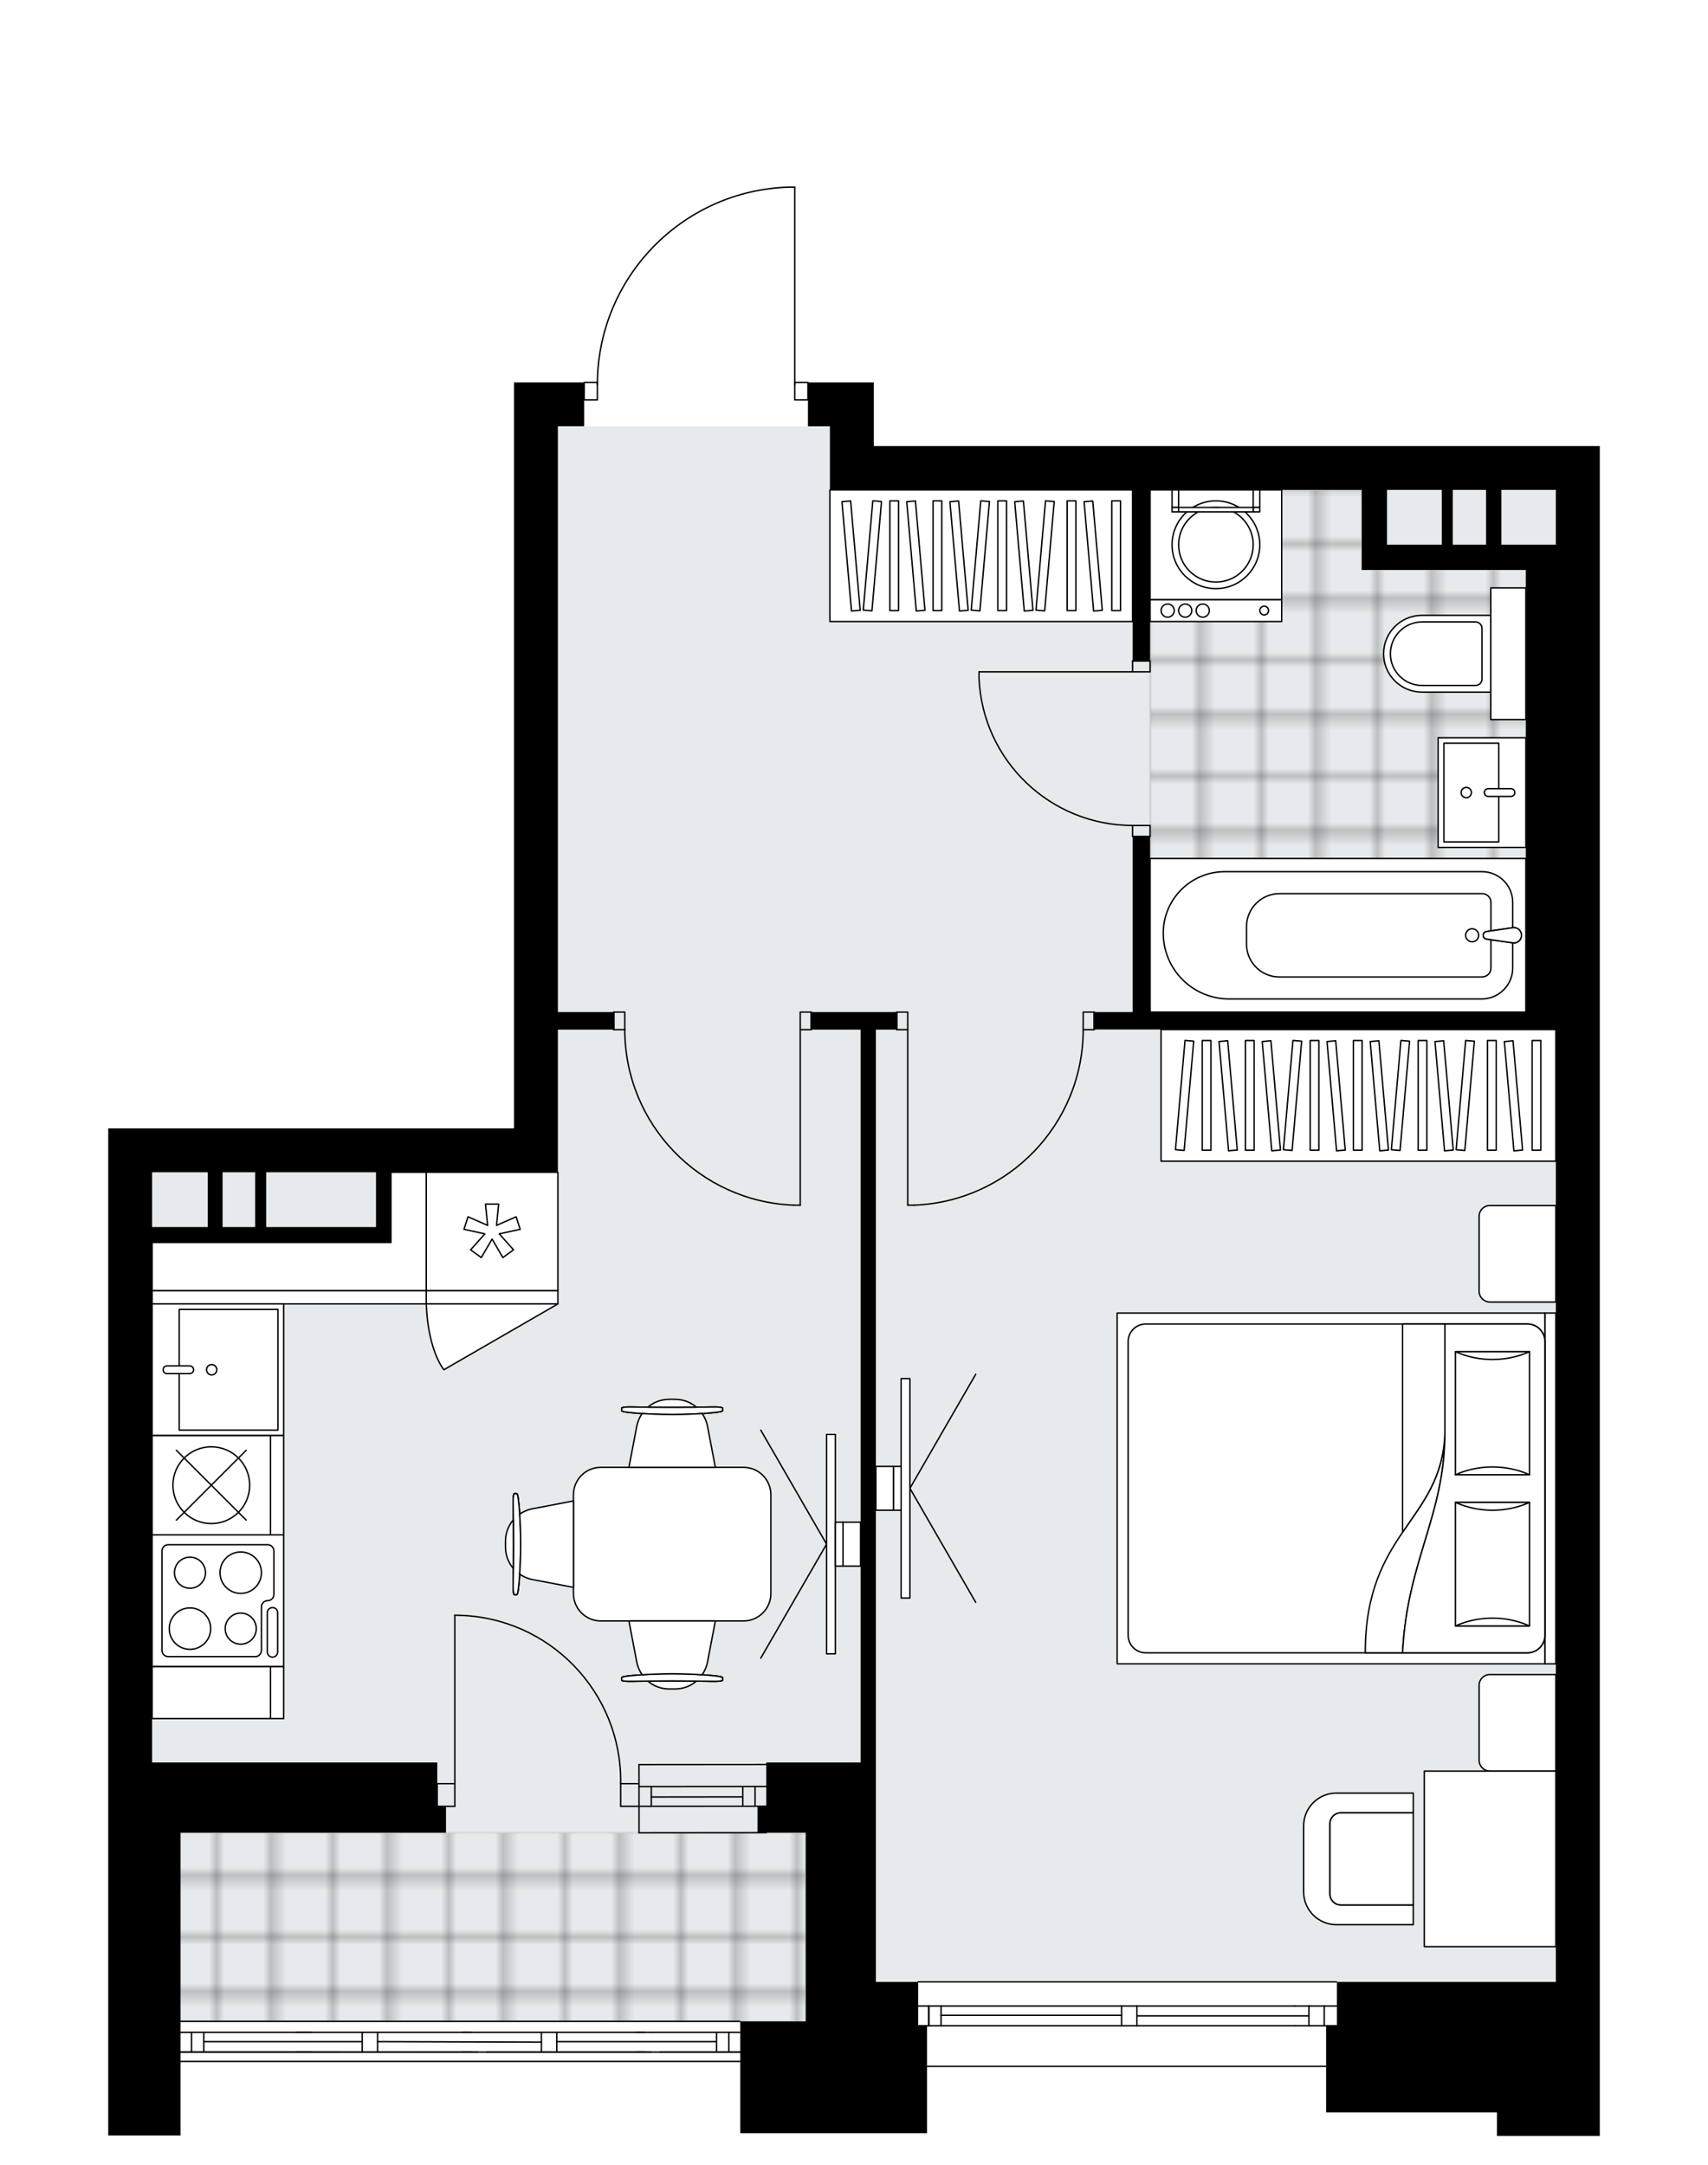 <svg xmlns="http://www.w3.org/2000/svg" xmlns:xlink="http://www.w3.org/1999/xlink" height="2000px" id="Layer_1" style="enable-background:new 0 0 1578.06 2000;" version="1.1" viewBox="0 0 1578.06 2000" width="1578.06px" x="0px" y="0px" xml:space="preserve">
<style type="text/css">
	.st0{fill:none;}
	.st1{opacity:0.5;fill:none;stroke:#121617;stroke-width:0.4;stroke-miterlimit:10;}
	.st2{fill:#FFFFFF;}
	.st3{fill:#E7EAEC;}
	
		.st4{fill:url(#SVGID_1_);stroke:#C8C8C8;stroke-width:2;stroke-linecap:round;stroke-linejoin:round;stroke-miterlimit:10;stroke-opacity:0.5;}
	
		.st5{fill:url(#SVGID_00000054951011694965155570000008876091078726662048_);stroke:#C8C8C8;stroke-width:2;stroke-linecap:round;stroke-linejoin:round;stroke-miterlimit:10;stroke-opacity:0.5;}
	.st6{fill:none;stroke:#000000;stroke-width:1.3;stroke-linecap:round;stroke-linejoin:round;stroke-miterlimit:10;}
	.st7{fill:#FFFFFF;stroke:#000000;stroke-width:1.3;stroke-linecap:round;stroke-linejoin:round;stroke-miterlimit:10;}
	.st8{font-family: 'Arial-BoldMT','Arial'; font-weight:bold;}
	.st9{font-size:107.238px;}
	.st10{font-size:89.365px;}
	.st11{font-family: 'ArialMT','Arial';}
	.st12{font-size:40px;}
</style>
<pattern height="14.57" id="New_Pattern_Swatch_3" patternUnits="userSpaceOnUse" style="overflow:visible;" viewBox="7.49 -22.06 14.57 14.57" width="14.57" x="2532.53" y="-2153.23">
	<g>
		<rect class="st0" height="14.57" width="14.57" x="7.49" y="-22.06" />
		<g>
			<rect class="st1" height="7.29" width="7.29" x="14.77" y="-7.49" />
		</g>
		<g>
			<rect class="st1" height="7.29" width="7.29" x="0.2" y="-7.49" />
		</g>
		<g>
			<rect class="st1" height="7.29" width="7.29" x="22.06" y="-14.77" />
		</g>
		<g>
			<rect class="st1" height="7.29" width="7.29" x="7.49" y="-14.77" />
			<rect class="st1" height="7.29" width="7.29" x="14.77" y="-22.06" />
		</g>
		<g>
			<rect class="st1" height="7.29" width="7.29" x="0.2" y="-22.06" />
		</g>
		<g>
			<rect class="st1" height="7.29" width="7.29" x="22.06" y="-29.35" />
		</g>
		<g>
			<rect class="st1" height="7.29" width="7.29" x="7.49" y="-29.35" />
		</g>
	</g>
</pattern>
<path class="st2" d="M1478.06,411.96v1215.97v202.71v36.45  v10.04v95.74h-95.01v-21.66h-157.81v-41.95H856.48v61.1H683.95v-61.8v-4.03c-0.12,0.1-0.26,0.17-0.43,0.17h-516.7v67.77H100v-75.8  v-1.06v-0.26v-202.57v-24.3v-40.54v-585.67h40.54h334.36V353.19h40.54h23.67v0c0-0.36,0.29-0.65,0.65-0.65h11.54  c0.68-46.89,18.97-91.14,51.71-124.86c33.36-34.36,78.1-54.07,125.97-55.48c0,0,0.01,0,0.01,0c0,0,0.01,0,0.01,0l5.31,0  c0.36,0,0.65,0.29,0.65,0.65l0,179.69l11.51,0c0.36,0,0.65,0.29,0.65,0.65h19.62h40.54v58.76h630.17H1478.06z" id="background" />
<g id="floor">
	<polygon class="st3" points="766.74,452.56 766.74,393.78 515.45,393.78 515.45,1082.78 140.52,1082.78 140.52,1692.81    140.52,1692.81 140.52,1867.09 744.42,1867.09 744.42,1830.63 1437.5,1830.63 1437.5,1198.32 1437.5,1089.7 1437.5,452.56  " />
	<pattern id="SVGID_1_" patternTransform="matrix(7.149 0 0 7.149 61609.352 27530.928)" xlink:href="#New_Pattern_Swatch_3">
	</pattern>
	<rect class="st4" height="174.28" width="579.3" x="165.12" y="1692.81" />
	
		<pattern id="SVGID_00000173841799710278893620000005204359974636589501_" patternTransform="matrix(7.149 0 0 7.149 61609.352 27530.928)" xlink:href="#New_Pattern_Swatch_3">
	</pattern>
	
		<polygon points="   1258.16,526.02 1258.16,452.57 1062.61,452.57 1062.61,934.88 1409.79,934.88 1409.79,526.02  " style="fill:url(#SVGID_00000173841799710278893620000005204359974636589501_);stroke:#C8C8C8;stroke-width:2;stroke-linecap:round;stroke-linejoin:round;stroke-miterlimit:10;stroke-opacity:0.5;" />
	<g id="LINE_00000127021847622210038010000005624392062105823399_">
		<line class="st6" x1="590.4" x2="707.92" y1="1650.18" y2="1650.08" />
	</g>
	<g id="LINE_00000109012529552673760160000006984644875991521446_">
		<line class="st6" x1="590.4" x2="707.92" y1="1668.42" y2="1668.32" />
	</g>
	<g id="LINE_00000088827112296450815970000008604670276086873479_">
		<line class="st6" x1="601.75" x2="686.29" y1="1659.8" y2="1659.7" />
	</g>
	<g id="LINE_00000020375097331681499500000016334976224612102274_">
		<line class="st6" x1="697.64" x2="697.64" y1="1650.08" y2="1668.32" />
	</g>
	<g id="LINE_00000124152706582090556800000006524359629417529737_">
		<line class="st6" x1="601.75" x2="601.75" y1="1650.18" y2="1668.42" />
	</g>
	<g id="LINE_00000139275471515196155680000012202463482306217915_">
		<line class="st6" x1="590.4" x2="707.92" y1="1629.92" y2="1629.81" />
	</g>
	<g id="LINE_00000112612807497038785590000005047708776594271934_">
		<line class="st6" x1="707.94" x2="590.43" y1="1692.76" y2="1692.87" />
	</g>
	<g id="LINE_00000039109421609585783260000014384895802745018001_">
		<line class="st6" x1="686.29" x2="686.29" y1="1650.06" y2="1668.3" />
	</g>
	<g id="LINE_00000119114770046673149530000000309041815763312809_">
		<line class="st6" x1="590.4" x2="590.43" y1="1629.92" y2="1692.87" />
	</g>
	<g id="LINE_00000168106888930380487400000008571830963035360643_">
		<line class="st6" x1="848.35" x2="1234.74" y1="1830.57" y2="1830.57" />
	</g>
	<g id="LINE_00000103984703908010273520000018209742914400826255_">
		<line class="st6" x1="858.12" x2="858.12" y1="1852.86" y2="1871.1" />
	</g>
	<g id="LINE_00000065787148238334063050000004159658173119630999_">
		<line class="st6" x1="1036.24" x2="869.47" y1="1861.47" y2="1861.47" />
	</g>
	<g id="LINE_00000170256954813033582580000017293430907923338910_">
		<line class="st6" x1="858.12" x2="858.12" y1="1852.86" y2="1871.1" />
	</g>
	<g id="LINE_00000160148264708039416650000002754529633807014026_">
		<line class="st6" x1="869.47" x2="869.47" y1="1871.1" y2="1852.86" />
	</g>
	<g id="LINE_00000096059104267829359660000016575731526620198041_">
		<line class="st6" x1="1050.42" x2="1050.42" y1="1852.86" y2="1871.1" />
	</g>
	<g id="LINE_00000106145838568070588070000007017969242568088973_">
		<line class="st6" x1="1050.42" x2="1036.24" y1="1871.1" y2="1871.1" />
	</g>
	<g id="LINE_00000008117574411634588400000016896962799592060559_">
		<line class="st6" x1="1036.24" x2="1036.24" y1="1871.1" y2="1852.86" />
	</g>
	<g id="LINE_00000040549596070742013510000006647724013122598332_">
		<line class="st6" x1="1036.24" x2="1050.42" y1="1852.86" y2="1852.86" />
	</g>
	<g id="LINE_00000083810196769553922150000016130584556852675482_">
		<line class="st6" x1="1234.74" x2="848.35" y1="1908.59" y2="1908.59" />
	</g>
	<g id="LINE_00000096037725422031251540000008664943390964241033_">
		<line class="st6" x1="1223.49" x2="1223.49" y1="1852.86" y2="1871.1" />
	</g>
	<g id="LINE_00000069385219463650400250000005647599706907623863_">
		<line class="st6" x1="1210.52" x2="1196.34" y1="1871.1" y2="1871.1" />
	</g>
	<g id="LINE_00000125580475073183841840000014332062129419979958_">
		<line class="st6" x1="1209.3" x2="1209.3" y1="1871.1" y2="1852.86" />
	</g>
	<g id="LINE_00000132804598205918562720000013628705187140011432_">
		<line class="st6" x1="1196.34" x2="1210.52" y1="1852.86" y2="1852.86" />
	</g>
	<g id="LINE_00000129171796724839385810000017438489015079026355_">
		<line class="st6" x1="1209.3" x2="1050.42" y1="1861.98" y2="1861.98" />
	</g>
	<g id="LWPOLYLINE_00000131358934228747437330000000360458317043945907_">
		<line class="st6" x1="1210.52" x2="1234.74" y1="1852.86" y2="1852.86" />
	</g>
	<g id="LWPOLYLINE_00000063601341140740544120000005206184796822463617_">
		<line class="st6" x1="1196.34" x2="1050.42" y1="1852.86" y2="1852.86" />
	</g>
	<g id="LWPOLYLINE_00000034089708125515929390000011588520995690320805_">
		<line class="st6" x1="1036.24" x2="848.35" y1="1852.86" y2="1852.86" />
	</g>
	<g id="LWPOLYLINE_00000101069741425133584080000004271385837251937419_">
		<line class="st6" x1="1210.52" x2="1234.74" y1="1871.1" y2="1871.1" />
	</g>
	<g id="LWPOLYLINE_00000181055770254815317900000004967701120441047742_">
		<line class="st6" x1="1196.34" x2="1050.42" y1="1871.1" y2="1871.1" />
	</g>
	<g id="LWPOLYLINE_00000080892853312009641640000003627390603396602804_">
		<line class="st6" x1="1036.24" x2="848.35" y1="1871.1" y2="1871.1" />
	</g>
	<g id="LINE_00000075160017597467474870000010096170544992252330_">
		<line class="st6" x1="132.4" x2="683.52" y1="1867.03" y2="1867.03" />
	</g>
	<g id="LINE_00000030472633229666033730000011207838717101042321_">
		<line class="st6" x1="132.4" x2="683.52" y1="1904.03" y2="1904.03" />
	</g>
	<g id="LINE_00000173883824617587331940000002974852268889683853_">
		<line class="st6" x1="673.37" x2="673.37" y1="1877.16" y2="1895.4" />
	</g>
	<g id="LINE_00000179633511722411666200000016620207864792425347_">
		<line class="st6" x1="662.03" x2="514.4" y1="1885.77" y2="1885.77" />
	</g>
	<g id="LINE_00000021810832695839695860000002297346069788351376_">
		<line class="st6" x1="662.03" x2="662.03" y1="1895.4" y2="1877.16" />
	</g>
	<g id="LINE_00000114057804285531489520000001037143692075251897_">
		<line class="st6" x1="176.96" x2="176.96" y1="1877.16" y2="1895.4" />
	</g>
	<g id="LINE_00000142146298766888252950000008041015113399958656_">
		<line class="st6" x1="188.3" x2="188.3" y1="1895.4" y2="1877.16" />
	</g>
	<g id="LINE_00000148650280895686367170000016940716927834428561_">
		<line class="st6" x1="348.85" x2="348.85" y1="1877.16" y2="1895.4" />
	</g>
	<g id="LINE_00000127741755499437111530000004152765783659185585_">
		<line class="st6" x1="441.48" x2="427.3" y1="1895.4" y2="1895.4" />
	</g>
	<g id="LINE_00000020382238788469256260000009790094073864239261_">
		<line class="st6" x1="334.67" x2="334.67" y1="1895.4" y2="1877.16" />
	</g>
	<g id="LINE_00000033354918198799479140000013965192543152033438_">
		<line class="st6" x1="427.3" x2="441.48" y1="1877.16" y2="1877.16" />
	</g>
	<g id="LINE_00000157282909964284204900000005835753372375613865_">
		<line class="st6" x1="717.94" x2="166.82" y1="1895.4" y2="1895.4" />
	</g>
	<g id="LINE_00000160181566391018116880000002765658641561085321_">
		<line class="st6" x1="514.4" x2="514.4" y1="1877.16" y2="1895.4" />
	</g>
	<g id="LINE_00000094613608445035506380000013084573538421790893_">
		<line class="st6" x1="601.58" x2="587.4" y1="1895.4" y2="1895.4" />
	</g>
	<g id="LINE_00000070834670517916973990000003546951391871533992_">
		<line class="st6" x1="500.21" x2="500.21" y1="1895.4" y2="1877.16" />
	</g>
	<g id="LINE_00000135684064094453715810000009460914632682026659_">
		<line class="st6" x1="587.4" x2="601.58" y1="1877.16" y2="1877.16" />
	</g>
	<g id="LINE_00000029021151481583541920000013910308953464842670_">
		<line class="st6" x1="500.21" x2="348.85" y1="1886.25" y2="1885.77" />
	</g>
	<g id="LWPOLYLINE_00000041268669504123389870000005717093553981677708_">
		<line class="st6" x1="601.58" x2="683.52" y1="1877.16" y2="1877.16" />
	</g>
	<g id="LWPOLYLINE_00000053518825069365215710000003914566877319316144_">
		<line class="st6" x1="595.47" x2="441.48" y1="1877.16" y2="1877.16" />
	</g>
	<g id="LWPOLYLINE_00000121243018719642713220000010663914246031158154_">
		<line class="st6" x1="435.37" x2="166.82" y1="1877.16" y2="1877.16" />
	</g>
	<g id="LWPOLYLINE_00000113324321935425213660000009509890689714336419_">
		<line class="st6" x1="609.66" x2="683.52" y1="1895.4" y2="1895.4" />
	</g>
	<g id="LWPOLYLINE_00000129898284412222358740000004269566906662310280_">
		<line class="st6" x1="595.47" x2="449.56" y1="1895.4" y2="1895.4" />
	</g>
	<g id="LWPOLYLINE_00000179629495329838164330000005856090923814778247_">
		<line class="st6" x1="435.37" x2="166.82" y1="1895.4" y2="1895.39" />
	</g>
	<g id="LINE_00000170981210208845339640000003721805941297942401_">
		<line class="st6" x1="287.45" x2="273.27" y1="1895.4" y2="1895.4" />
	</g>
	<g id="LINE_00000166658414902083657420000015857367627473588653_">
		<line class="st6" x1="273.27" x2="287.45" y1="1877.16" y2="1877.16" />
	</g>
	<g id="LINE_00000129204254451188098740000015628961129866615471_">
		<line class="st6" x1="334.67" x2="188.3" y1="1885.77" y2="1885.77" />
	</g>
	<g id="LWPOLYLINE_00000106845161955272367270000010101525895685160118_">
		<rect class="st6" height="16.21" width="12.16" x="539.77" y="353.19" />
	</g>
	<g id="LWPOLYLINE_00000132792092970661750260000003170559771328948410_">
		<rect class="st6" height="16.21" width="12.16" x="734.32" y="353.19" />
	</g>
	<g id="LWPOLYLINE_00000054226951151245847230000013593946861090625688_">
		<path class="st6" d="M729.01,172.85c-98.63,2.92-177.08,83.71-177.08,182.39" />
	</g>
	<g id="LINE_00000075127092665829947330000002695642325450622389_">
		<line class="st6" x1="734.32" x2="734.32" y1="355.24" y2="172.85" />
	</g>
	<g id="LINE_00000138532848355188466590000006415441875793270152_">
		<line class="st6" x1="734.32" x2="729.01" y1="172.85" y2="172.85" />
	</g>
	<g id="LWPOLYLINE_00000103254023128219680710000008052932753957216140_">
		<rect class="st6" height="10.13" width="16.21" x="1046.4" y="610.47" />
	</g>
	<g id="LWPOLYLINE_00000113352025932071384640000006209208457365801393_">
		<rect class="st6" height="10.13" width="16.21" x="1046.4" y="762.46" />
	</g>
	<g id="LINE_00000067225718294541935380000008127603814259367554_">
		<line class="st6" x1="1046.4" x2="1062.61" y1="610.47" y2="610.47" />
	</g>
	<g id="LINE_00000137114001992378395520000010656315580550109091_">
		<line class="st6" x1="1046.4" x2="1062.61" y1="772.6" y2="772.6" />
	</g>
	<g id="LINE_00000096746187727520549180000009999254487059635111_">
		<line class="st6" x1="1046.4" x2="904.54" y1="620.6" y2="620.6" />
	</g>
	<g id="ARC_00000164516208088586851660000007237647732982446733_">
		<path class="st6" d="M1046.4,762.46c-75.98-0.05-138.48-59.87-141.86-135.78" />
	</g>
	<g id="LINE_00000125586334795925745280000009674500502657359511_">
		<line class="st6" x1="904.54" x2="904.54" y1="620.6" y2="626.68" />
	</g>
	<g id="LWPOLYLINE_00000121977680025755735980000010422837993771660437_">
		<rect class="st6" height="16.21" width="10.13" x="828.54" y="934.82" />
	</g>
	<g id="LWPOLYLINE_00000178891459610477475970000007149573128046877854_">
		<rect class="st6" height="16.21" width="10.13" x="1000.8" y="934.82" />
	</g>
	<g id="LINE_00000085248022885277829920000016634096270455245977_">
		<line class="st6" x1="828.54" x2="828.54" y1="951.03" y2="934.82" />
	</g>
	<g id="LINE_00000152957875738586081630000005909711971339587767_">
		<line class="st6" x1="1010.93" x2="1010.93" y1="951.03" y2="934.82" />
	</g>
	<g id="LINE_00000178889619867916493970000014514333957177959584_">
		<line class="st6" x1="838.67" x2="838.67" y1="951.03" y2="1113.15" />
	</g>
	<g id="LINE_00000170260982273238645530000017343755211879060409_">
		<line class="st6" x1="844.75" x2="838.67" y1="1113.15" y2="1113.15" />
	</g>
	<g id="ARC_00000129900994643106498680000001235954980586580368_">
		<path class="st6" d="M1000.8,951.03c-0.05,87.17-68.94,158.75-156.05,162.12" />
	</g>
	<g id="LWPOLYLINE_00000088131798870832434530000002471382424705977003_">
		<rect class="st6" height="16.21" width="10.13" x="739.37" y="934.81" />
	</g>
	<g id="LWPOLYLINE_00000161611885621204673130000002342477330596018093_">
		<rect class="st6" height="16.21" width="10.13" x="567.11" y="934.81" />
	</g>
	<g id="LINE_00000134251997978050687590000014505905018516337589_">
		<line class="st6" x1="749.5" x2="749.5" y1="951.03" y2="934.81" />
	</g>
	<g id="LINE_00000158003925502005421900000006911040686055105926_">
		<line class="st6" x1="567.11" x2="567.11" y1="951.02" y2="934.81" />
	</g>
	<g id="LINE_00000005971347654749439610000014350706803035299968_">
		<line class="st6" x1="739.37" x2="739.37" y1="951.03" y2="1113.15" />
	</g>
	<g id="LINE_00000005252257457291135300000014436902179774210477_">
		<line class="st6" x1="733.29" x2="739.37" y1="1113.15" y2="1113.15" />
	</g>
	<g id="ARC_00000072997423854282293890000015296638601853332628_">
		<path class="st6" d="M733.29,1113.15c-87.11-3.38-156-74.95-156.04-162.13" />
	</g>
	<g id="ARC_00000051364260599291424490000000186718936338385308_">
		<path class="st6" d="M573.46,1647.52c1.27-84.64-66.32-154.28-150.96-155.55c-0.76-0.01-1.52-0.02-2.28-0.02" />
	</g>
	<g id="LINE_00000091012389904012431930000002787947628822216881_">
		<line class="st6" x1="420.21" x2="420.21" y1="1647.52" y2="1491.95" />
	</g>
	<g id="LINE_00000008144078017729484170000014711750998138388117_">
		<line class="st6" x1="589.71" x2="573.46" y1="1647.52" y2="1647.52" />
	</g>
	<g id="LINE_00000082367481666157494850000010643477112680791473_">
		<line class="st6" x1="573.46" x2="573.46" y1="1647.52" y2="1668.42" />
	</g>
	<g id="LINE_00000008870781775687660800000018137980117184267667_">
		<line class="st6" x1="573.46" x2="589.71" y1="1668.42" y2="1668.42" />
	</g>
	<g id="LINE_00000031915332417723830190000015243549084266176905_">
		<line class="st6" x1="403.96" x2="420.21" y1="1668.42" y2="1668.42" />
	</g>
	<g id="LINE_00000012452942414335073800000009777055895688370872_">
		<line class="st6" x1="420.21" x2="420.21" y1="1668.42" y2="1647.52" />
	</g>
	<g id="LINE_00000031905146806396339970000000822282413752702632_">
		<line class="st6" x1="420.21" x2="403.96" y1="1647.52" y2="1647.52" />
	</g>
	<g id="LINE_00000039838232508827550970000012431096888707457167_">
		<line class="st6" x1="403.96" x2="403.96" y1="1668.42" y2="1647.52" />
	</g>
	<polygon points="848.36,1830.63 809.27,1830.63 809.27,1627.92 809.27,951.01 828.55,951.01 828.55,934.76 749.51,934.76    749.51,951.01 795.14,951.01 795.14,1627.92 744.43,1627.92 707.98,1627.92 707.98,1668.46 699.86,1668.46 699.86,1692.76    744.43,1692.76 744.43,1830.63 744.43,1867.07 683.95,1867.07 683.95,1908.54 683.95,1970.34 856.48,1970.34 856.48,1908.54    856.48,1871.04 848.36,1871.04  " />
	<path d="M515.45,934.76V393.73h24.3v-40.54h-24.3h-40.54v689.06H140.54H100v585.67l0,0v40.54v24.3v202.57v0.26v1.06v75.8h66.82   v-77.12l0,0v-202.57h245.23v-24.3h-8.06v-40.54H140.54v-480.29h206.67l0.2-0.52v0.52h13.8v-64.84h113.7h40.54V951.01h51.63v-16.24   H515.45z M191.91,1133.37h-51.37v-50.58h51.37V1133.37z M235.75,1133.37h-30.11v-50.58h30.11V1133.37z M245.92,1133.37v-50.58   h101.48v50.58H245.92z" />
	<path d="M807.29,411.96v-58.76h-40.54h-20.27v40.54h20.27v18.22v40.54h279.69v157.94h16.18V452.5h195.51v50.58v14.13v9.24h151.67   v408.32h-347.17V772.6h-16.18v162.16h-35.52v16.11h426.54v879.75h-202.31v40.94h-9.9v79.63h157.81v21.66h95.01v-95.74v-10.04   v-36.45v-202.71V411.96h-40.61H807.29z M1332.14,503.07h-50.64V452.5h50.64V503.07z M1373.01,503.07h-30.77V452.5h30.77V503.07z    M1437.46,503.07h-50.31V452.5h50.31V503.07z" />
</g>
<g id="mebel">
	<g>
		
			<rect class="st7" height="109.43" transform="matrix(1.051415e-10 -1 1 1.051415e-10 -1368.08 1758.548)" width="48.12" x="171.17" y="1508.6" />
		
			<rect class="st7" height="12.16" transform="matrix(1.051415e-10 -1 1 1.051415e-10 -1307.284 1819.345)" width="48.12" x="231.97" y="1557.23" />
	</g>
	<g>
		<polygon class="st7" points="140.52,1192.2 393.84,1192.2 393.84,1082.77 361.2,1082.77 361.2,1147.62 140.52,1147.62   " />
		<rect class="st7" height="12.16" width="253.32" x="140.52" y="1192.2" />
	</g>
	<g>
		<g>
			<g id="LINE_00000066493883850097691700000010137920681966762387_">
				<line class="st7" x1="763.69" x2="702.89" y1="1426.27" y2="1531.57" />
			</g>
			<g id="LINE_00000127007504025890454110000006378426288551294607_">
				<line class="st7" x1="763.69" x2="702.89" y1="1426.27" y2="1320.96" />
			</g>
		</g>
		<rect class="st7" height="202.66" width="8.11" x="763.69" y="1324.94" />
		
			<rect class="st7" height="40.53" transform="matrix(-1 -1.224647e-16 1.224647e-16 -1 1550.683 2852.535)" width="7.09" x="771.79" y="1406" />
		<rect class="st7" height="40.53" width="16.21" x="778.89" y="1406" />
	</g>
	<g>
		<g>
			<g id="LINE_00000166634260988529705070000017910664337036515743_">
				<line class="st7" x1="840.68" x2="901.47" y1="1374.69" y2="1269.39" />
			</g>
			<g id="LINE_00000031889687032654033900000005315432135202800539_">
				<line class="st7" x1="840.68" x2="901.47" y1="1374.69" y2="1479.99" />
			</g>
		</g>
		
			<rect class="st7" height="202.66" transform="matrix(-1 -1.224647e-16 1.224647e-16 -1 1673.249 2749.378)" width="8.11" x="832.57" y="1273.36" />
		<rect class="st7" height="40.53" width="7.09" x="825.48" y="1354.42" />
		
			<rect class="st7" height="40.53" transform="matrix(-1 -1.224647e-16 1.224647e-16 -1 1634.744 2749.378)" width="16.21" x="809.27" y="1354.42" />
	</g>
	<g>
		
			<rect class="st7" height="364.78" transform="matrix(1.449887e-10 -1 1 1.449887e-10 243.361 2266.854)" width="121.59" x="1194.31" y="829.36" />
		<g>
			
				<rect class="st7" height="8.05" transform="matrix(1.366925e-10 -1 1 1.366925e-10 103.034 2126.527)" width="101.33" x="1064.12" y="1007.72" />
			
				<rect class="st7" height="8.05" transform="matrix(1.368808e-10 -1 1 1.368808e-10 142.935 2166.427)" width="101.33" x="1104.02" y="1007.72" />
			
				<rect class="st7" height="8.05" transform="matrix(1.366925e-10 -1 1 1.366925e-10 202.785 2226.278)" width="101.33" x="1163.87" y="1007.72" />
			
				<rect class="st7" height="8.05" transform="matrix(1.305712e-10 -1 1 1.305712e-10 242.685 2266.178)" width="101.33" x="1203.77" y="1007.72" />
			
				<rect class="st7" height="8.05" transform="matrix(1.304628e-10 -1 1 1.304628e-10 302.535 2326.028)" width="101.33" x="1263.62" y="1007.72" />
			
				<rect class="st7" height="8.05" transform="matrix(0.087 -0.996 0.996 0.087 -8.486 2014.232)" width="101.33" x="1044.17" y="1007.72" />
			
				<rect class="st7" height="8.05" transform="matrix(0.087 -0.996 0.996 0.087 82.57 2113.602)" width="101.33" x="1143.92" y="1007.72" />
			
				<rect class="st7" height="8.05" transform="matrix(0.087 -0.996 0.996 0.087 173.626 2212.973)" width="101.33" x="1243.67" y="1007.72" />
			
				<rect class="st7" height="8.05" transform="matrix(-0.087 -0.996 0.996 -0.087 225.733 2230.339)" width="101.33" x="1084.07" y="1007.72" />
			
				<rect class="st7" height="8.05" transform="matrix(-0.087 -0.996 0.996 -0.087 269.11 2270.087)" width="101.33" x="1123.97" y="1007.72" />
			
				<rect class="st7" height="8.05" transform="matrix(-0.087 -0.996 0.996 -0.087 334.177 2329.71)" width="101.33" x="1183.82" y="1007.72" />
			
				<rect class="st7" height="8.05" transform="matrix(-0.087 -0.996 0.996 -0.087 377.555 2369.458)" width="101.33" x="1223.72" y="1007.72" />
			
				<rect class="st7" height="8.05" transform="matrix(0.087 -0.996 0.996 0.087 228.26 2272.595)" width="101.33" x="1303.52" y="1007.72" />
			
				<rect class="st7" height="8.05" transform="matrix(-0.087 -0.996 0.996 -0.087 442.621 2429.08)" width="101.33" x="1283.57" y="1007.72" />
			
				<rect class="st7" height="8.05" transform="matrix(1.368808e-10 -1 1 1.368808e-10 366.605 2390.098)" width="101.33" x="1327.69" y="1007.72" />
			
				<rect class="st7" height="8.05" transform="matrix(1.305712e-10 -1 1 1.305712e-10 407.849 2431.342)" width="101.33" x="1368.93" y="1007.72" />
			
				<rect class="st7" height="8.05" transform="matrix(-0.087 -0.996 0.996 -0.087 512.275 2492.907)" width="101.33" x="1347.64" y="1007.72" />
		</g>
	</g>
	<g>
		
			<rect class="st7" height="279.66" transform="matrix(1.397230e-10 -1 1 1.397230e-10 393.275 1419.873)" width="121.59" x="845.78" y="373.47" />
		<g>
			
				<rect class="st7" height="8.05" transform="matrix(1.366925e-10 -1 1 1.366925e-10 312.894 1339.491)" width="101.33" x="775.53" y="509.27" />
			
				<rect class="st7" height="8.05" transform="matrix(1.304628e-10 -1 1 1.304628e-10 352.794 1379.391)" width="101.33" x="815.43" y="509.27" />
			
				<rect class="st7" height="8.05" transform="matrix(1.302656e-10 -1 1 1.302656e-10 412.644 1439.241)" width="101.33" x="875.28" y="509.27" />
			
				<rect class="st7" height="8.05" transform="matrix(0.087 -0.996 0.996 0.087 224.628 1271.736)" width="101.33" x="755.58" y="509.27" />
			
				<rect class="st7" height="8.05" transform="matrix(0.087 -0.996 0.996 0.087 315.685 1371.107)" width="101.33" x="855.33" y="509.27" />
			
				<rect class="st7" height="8.05" transform="matrix(-0.087 -0.996 0.996 -0.087 343.476 1341.336)" width="101.33" x="735.63" y="509.27" />
			
				<rect class="st7" height="8.05" transform="matrix(-0.087 -0.996 0.996 -0.087 408.543 1400.958)" width="101.33" x="795.48" y="509.27" />
			
				<rect class="st7" height="8.05" transform="matrix(-0.087 -0.996 0.996 -0.087 451.921 1440.706)" width="101.33" x="835.38" y="509.27" />
			
				<rect class="st7" height="8.05" transform="matrix(0.087 -0.996 0.996 0.087 370.318 1430.729)" width="101.33" x="915.18" y="509.27" />
			
				<rect class="st7" height="8.05" transform="matrix(-0.087 -0.996 0.996 -0.087 516.987 1500.329)" width="101.33" x="895.23" y="509.27" />
			
				<rect class="st7" height="8.05" transform="matrix(1.365841e-10 -1 1 1.365841e-10 476.714 1503.311)" width="101.33" x="939.35" y="509.27" />
			
				<rect class="st7" height="8.05" transform="matrix(1.365841e-10 -1 1 1.365841e-10 517.958 1544.555)" width="101.33" x="980.59" y="509.27" />
			
				<rect class="st7" height="8.05" transform="matrix(-0.087 -0.996 0.996 -0.087 586.641 1564.155)" width="101.33" x="959.3" y="509.27" />
		</g>
	</g>
	<g>
		<path class="st7" d="M1366.57,1123.45v69.09c0,5.6,4.54,10.13,10.13,10.13h60.8v-89.17h-60.99    C1371.02,1113.51,1366.57,1117.96,1366.57,1123.45z" />
		<path class="st7" d="M1366.57,1556.67v69.09c0,5.6,4.54,10.13,10.13,10.13h60.8v-89.17h-60.99    C1371.02,1546.73,1366.57,1551.18,1366.57,1556.67z" />
		<g>
			
				<rect class="st7" height="10.13" transform="matrix(-1.836970e-16 1 -1 -1.836970e-16 2807.225 -57.636)" width="323.97" x="1270.45" y="1369.73" />
			
				<rect class="st7" height="395.18" transform="matrix(-1.836970e-16 1 -1 -1.836970e-16 2604.57 145.019)" width="323.97" x="1067.79" y="1177.21" />
			<path class="st7" d="M1427.36,1239.15v271.28c0,8.95-7.26,16.21-16.21,16.21h-352.62c-8.95,0-16.21-7.26-16.21-16.21v-271.28     c0-8.95,7.26-16.21,16.21-16.21h352.62C1420.11,1222.94,1427.36,1230.2,1427.36,1239.15z" />
			<path class="st7" d="M1295.88,1526.65c4.15-84.73,39.07-126.73,39.09-203.03c-2.76,81.64-73.7,90.35-73.55,203.03     L1295.88,1526.65z" />
			<g>
				<path class="st7" d="M1295.88,1526.65c4.15-84.73,39.07-126.73,39.09-203.03l0-100.68h76.18c8.95,0,16.21,7.26,16.21,16.21      v271.28c0,8.95-7.26,16.21-16.21,16.21L1295.88,1526.65L1295.88,1526.65z" />
			</g>
			
				<rect class="st7" height="68.43" transform="matrix(-1.836970e-16 1 -1 -1.836970e-16 2684.252 -73.61)" width="113.69" x="1322.09" y="1271.11" />
			<path class="st7" d="M1344.72,1362.17c21.5-9.63,46.94-9.63,68.43,0H1344.72z" />
			<path class="st7" d="M1413.15,1248.48c-21.5,9.63-46.94,9.63-68.43,0L1413.15,1248.48z" />
			
				<rect class="st7" height="68.43" transform="matrix(-1.836970e-16 1 -1 -1.836970e-16 2823.695 65.833)" width="114.13" x="1321.87" y="1410.55" />
			<path class="st7" d="M1344.72,1501.83c21.5-9.67,46.94-9.67,68.43,0H1344.72z" />
			<path class="st7" d="M1413.15,1387.7c-21.5,9.67-46.94,9.67-68.43,0H1413.15z" />
			<g>
				<path class="st7" d="M1334.97,1323.62v-100.68h-39.09v192.37C1314.33,1388.06,1333.56,1365.37,1334.97,1323.62z" />
			</g>
		</g>
	</g>
	<g>
		<path class="st7" d="M686.89,1497.22H555.16c-13.99,0-25.33-11.34-25.33-25.33v-91.25c0-13.99,11.34-25.33,25.33-25.33h131.73    c13.99,0,25.33,11.34,25.33,25.33v91.25C712.22,1485.88,700.88,1497.22,686.89,1497.22z" />
		<g>
			<g id="LINE_00000028320976071192863310000011551788070587210650_">
				<path class="st7" d="M663.14,1304.27c-24.53,3.08-59.74,3.08-84.27,0c-2.83-0.36-4.48-0.89-4.48-1.45v-0.14v-2      c0-0.6,3.18-1.09,7.09-1.09c26.28,0.42,52.76,0.42,79.04,0c3.92,0,7.09,0.49,7.09,1.09v2v0.14      C667.61,1303.38,665.97,1303.91,663.14,1304.27z" />
			</g>
			<g id="LINE_00000008107995379165720700000013142572028182507434_">
				<path class="st7" d="M663.14,1304.27c-24.53,3.08-59.74,3.08-84.27,0c-2.83-0.36-4.48-0.89-4.48-1.45v-0.14v-2      c0-0.6,3.18-1.09,7.09-1.09c26.28,0.42,52.76,0.42,79.04,0c3.92,0,7.09,0.49,7.09,1.09v2v0.14      C667.61,1303.38,665.97,1303.91,663.14,1304.27z" />
			</g>
			<g id="LINE_00000132089972040328584910000008671874965873520551_">
				<path class="st7" d="M663.14,1304.27c-24.53,3.08-59.74,3.08-84.27,0c-2.83-0.36-4.48-0.89-4.48-1.45v-0.14v-2      c0-0.6,3.18-1.09,7.09-1.09c26.28,0.42,52.76,0.42,79.04,0c3.92,0,7.09,0.49,7.09,1.09v2v0.14      C667.61,1303.38,665.97,1303.91,663.14,1304.27z" />
			</g>
			<path class="st7" d="M643.4,1299.72c-5.33-4.51-12.2-7.2-19.61-7.2h-5.59c-7.41,0-14.27,2.69-19.61,7.2     C613.53,1299.85,628.47,1299.85,643.4,1299.72z" />
			<path class="st7" d="M660.92,1355.31l-7.27-38.1c-0.82-4.31-2.61-8.19-4.99-11.6c-17.58,1.24-37.74,1.24-55.32,0     c-2.38,3.42-4.17,7.3-4.99,11.6l-7.27,38.1H660.92z" />
		</g>
		<g>
			<g id="LINE_00000132068405198212780400000014595318670247802548_">
				<path class="st7" d="M478.79,1384.13c3.08,24.53,3.08,59.74,0,84.27c-0.36,2.83-0.89,4.48-1.45,4.48h-0.14h-2      c-0.6,0-1.09-3.18-1.09-7.09c0.42-26.28,0.42-52.76,0-79.04c0-3.92,0.49-7.09,1.09-7.09h2h0.14      C477.9,1379.66,478.43,1381.3,478.79,1384.13z" />
			</g>
			<g id="LINE_00000116215367759561244230000009738826914312468378_">
				<path class="st7" d="M478.79,1384.13c3.08,24.53,3.08,59.74,0,84.27c-0.36,2.83-0.89,4.48-1.45,4.48h-0.14h-2      c-0.6,0-1.09-3.18-1.09-7.09c0.42-26.28,0.42-52.76,0-79.04c0-3.92,0.49-7.09,1.09-7.09h2h0.14      C477.9,1379.66,478.43,1381.3,478.79,1384.13z" />
			</g>
			<g id="LINE_00000138574793528630086560000006470552660570512777_">
				<path class="st7" d="M478.79,1384.13c3.08,24.53,3.08,59.74,0,84.27c-0.36,2.83-0.89,4.48-1.45,4.48h-0.14h-2      c-0.6,0-1.09-3.18-1.09-7.09c0.42-26.28,0.42-52.76,0-79.04c0-3.92,0.49-7.09,1.09-7.09h2h0.14      C477.9,1379.66,478.43,1381.3,478.79,1384.13z" />
			</g>
			<path class="st7" d="M474.24,1403.87c-4.51,5.33-7.2,12.2-7.2,19.61v5.59c0,7.41,2.69,14.27,7.2,19.61     C474.37,1433.73,474.37,1418.8,474.24,1403.87z" />
			<path class="st7" d="M529.83,1386.35l-38.1,7.27c-4.31,0.82-8.19,2.61-11.6,4.99c1.24,17.58,1.24,37.74,0,55.32     c3.42,2.38,7.3,4.17,11.6,4.99l38.1,7.27V1386.35z" />
		</g>
		<g>
			<g id="LINE_00000023271631719386345090000016881491346004042370_">
				<path class="st7" d="M578.86,1548.27c24.53-3.08,59.74-3.08,84.27,0c2.83,0.36,4.48,0.89,4.48,1.45v0.14v2      c0,0.6-3.18,1.09-7.09,1.09c-26.28-0.42-52.76-0.42-79.04,0c-3.92,0-7.09-0.49-7.09-1.09v-2v-0.14      C574.39,1549.16,576.03,1548.62,578.86,1548.27z" />
			</g>
			<g id="LINE_00000099661501024784167000000013623270517526476195_">
				<path class="st7" d="M578.86,1548.27c24.53-3.08,59.74-3.08,84.27,0c2.83,0.36,4.48,0.89,4.48,1.45v0.14v2      c0,0.6-3.18,1.09-7.09,1.09c-26.28-0.42-52.76-0.42-79.04,0c-3.92,0-7.09-0.49-7.09-1.09v-2v-0.14      C574.39,1549.16,576.03,1548.62,578.86,1548.27z" />
			</g>
			<g id="LINE_00000054965232697747034520000003580946823756174755_">
				<path class="st7" d="M578.86,1548.27c24.53-3.08,59.74-3.08,84.27,0c2.83,0.36,4.48,0.89,4.48,1.45v0.14v2      c0,0.6-3.18,1.09-7.09,1.09c-26.28-0.42-52.76-0.42-79.04,0c-3.92,0-7.09-0.49-7.09-1.09v-2v-0.14      C574.39,1549.16,576.03,1548.62,578.86,1548.27z" />
			</g>
			<path class="st7" d="M598.6,1552.82c5.33,4.51,12.2,7.2,19.61,7.2h5.59c7.41,0,14.27-2.69,19.61-7.2     C628.47,1552.69,613.53,1552.69,598.6,1552.82z" />
			<path class="st7" d="M581.08,1497.22l7.27,38.1c0.82,4.31,2.61,8.19,4.99,11.6c17.58-1.24,37.74-1.24,55.32,0     c2.38-3.42,4.17-7.3,4.99-11.6l7.27-38.1H581.08z" />
		</g>
	</g>
	<g>
		<g>
			<g>
				<path class="st7" d="M1305.77,1759.52h-66.88c-5.6,0-10.13-4.54-10.13-10.13v-64.85c0-5.6,4.54-10.13,10.13-10.13h66.88v-18.24      h-70.95c-16.78,0-30.38,13.6-30.38,30.38v60.84c0,16.78,13.6,30.38,30.38,30.38h70.95V1759.52z" />
			</g>
			<path class="st7" d="M1228.76,1684.54v64.85c0,5.6,4.54,10.13,10.13,10.13h66.88v-85.12h-66.88     C1233.3,1674.4,1228.76,1678.94,1228.76,1684.54z" />
		</g>
		
			<rect class="st7" height="121.59" transform="matrix(-1.836970e-16 1 -1 -1.836970e-16 3093.661 340.26)" width="162.12" x="1295.64" y="1656.16" />
	</g>
	<g>
		<path class="st7" d="M1278.33,603.82L1278.33,603.82c0-19.59,15.88-35.46,35.46-35.46h63.57v70.93h-63.57    C1294.21,639.28,1278.33,623.41,1278.33,603.82z" />
		
			<rect class="st7" height="32.42" transform="matrix(-1.836970e-16 1 -1 -1.836970e-16 1997.396 -789.758)" width="121.59" x="1332.78" y="587.61" />
		<path class="st7" d="M1284.62,603.82L1284.62,603.82c0-16.23,13.16-29.39,29.39-29.39h49.17c3.36,0,6.08,2.72,6.08,6.08v46.61    c0,3.36-2.72,6.08-6.08,6.08h-49.17C1297.78,633.2,1284.62,620.05,1284.62,603.82z" />
	</g>
	<g>
		<g>
			<rect class="st7" height="20.27" width="121.59" x="1062.61" y="553.83" />
			<rect class="st7" height="101.33" width="121.59" x="1062.61" y="452.5" />
			<g id="CIRCLE_00000147194066964744236890000006603984519426570430_">
				<circle class="st7" cx="1123.41" cy="503.17" r="40.53" />
			</g>
			<g id="CIRCLE_00000145047939074350453330000004095081439934786714_">
				<circle class="st7" cx="1123.41" cy="503.17" r="34.45" />
			</g>
			<g id="CIRCLE_00000045606034497306863340000005590308204886692488_">
				<circle class="st7" cx="1168" cy="563.96" r="4.05" />
			</g>
			<g id="CIRCLE_00000101069017694605625550000006293553056842329493_">
				<circle class="st7" cx="1111.25" cy="563.96" r="6.08" />
			</g>
			<g id="CIRCLE_00000093875714823003799710000015357271487487023021_">
				<circle class="st7" cx="1095.04" cy="563.96" r="6.08" />
			</g>
			<g id="CIRCLE_00000041295048605622566470000005288623950439076264_">
				<circle class="st7" cx="1078.83" cy="563.96" r="6.08" />
			</g>
		</g>
		<g>
			<rect class="st7" height="16.21" width="6.08" x="1082.88" y="452.5" />
			<rect class="st7" height="4.05" width="6.08" x="1082.88" y="468.71" />
			<rect class="st7" height="16.21" width="6.08" x="1157.86" y="452.5" />
			<rect class="st7" height="4.05" width="6.08" x="1157.86" y="468.71" />
			
				<rect class="st7" height="4.05" transform="matrix(-1 -1.224647e-16 1.224647e-16 -1 2246.823 941.482)" width="68.9" x="1088.96" y="468.71" />
		</g>
	</g>
	<g>
		
			<rect class="st7" height="347.17" transform="matrix(-1.836970e-16 1 -1 -1.836970e-16 2100.094 -372.311)" width="141.86" x="1165.27" y="690.3" />
		<g id="ARC_00000007410934938588376440000003188982648178951327_">
			<path class="st7" d="M1397.64,856.89c0.68-0.1,1.36-0.1,2.04,0c3.87,0.56,6.54,4.15,5.98,8.02c-0.56,3.87-4.15,6.54-8.02,5.98     l-24.75-3.61c-1.14-0.34-2.04-1.24-2.38-2.38c-0.56-1.87,0.51-3.84,2.38-4.4L1397.64,856.89z" />
		</g>
		<path class="st7" d="M1397.63,894.08v-23.19l-24.73-3.61c-1.14-0.34-2.04-1.24-2.38-2.38c-0.56-1.87,0.51-3.84,2.38-4.4    l24.73-3.61v-23.4c0-15.67-12.7-28.37-28.37-28.37h-237.7c-31.36,0-56.79,25.42-56.79,56.79c0,33.55,27.2,60.75,60.75,60.75    h233.52C1384.83,922.66,1397.63,909.87,1397.63,894.08z" />
		<path class="st7" d="M1377.51,894.15v-26.19l-4.61-0.67c-1.14-0.34-2.04-1.24-2.38-2.38c-0.56-1.87,0.51-3.84,2.38-4.4l4.61-0.67    v-26.34c0-4.48-3.63-8.11-8.11-8.11h-187.13c-16.89,0-30.59,13.69-30.59,30.59V872c0,16.79,13.61,30.4,30.4,30.4h187.17    C1373.82,902.4,1377.51,898.7,1377.51,894.15z" />
		<g id="ARC_00000044860655380514226950000012868318995482380690_">
			<path class="st7" d="M1397.64,856.89c0.68-0.1,1.36-0.1,2.04,0c3.87,0.56,6.54,4.15,5.98,8.02c-0.56,3.87-4.15,6.54-8.02,5.98     l-24.75-3.61c-1.14-0.34-2.04-1.24-2.38-2.38c-0.56-1.87,0.51-3.84,2.38-4.4L1397.64,856.89z" />
		</g>
		<circle class="st7" cx="1360.14" cy="863.89" r="6.02" />
	</g>
	<g>
		
			<rect class="st7" height="81.06" transform="matrix(-1.836970e-16 1 -1 -1.836970e-16 2101.34 -637.177)" width="101.34" x="1318.59" y="691.55" />
		
			<rect class="st7" height="50.66" transform="matrix(-1.836970e-16 1 -1 -1.836970e-16 2091.456 -627.334)" width="91.19" x="1313.8" y="706.73" />
		<path class="st7" d="M1371.41,732.06L1371.41,732.06c0-1.98,1.6-3.58,3.58-3.58h21.01c1.98,0,3.58,1.6,3.58,3.58l0,0    c0,1.98-1.6,3.58-3.58,3.58H1375C1373.02,735.64,1371.41,734.04,1371.41,732.06z" />
		<circle class="st7" cx="1354.72" cy="732.06" r="4.76" />
	</g>
	<g>
		
			<rect class="st7" height="121.59" transform="matrix(4.670404e-11 -1 1 4.670404e-11 -1277.152 1679.765)" width="121.59" x="140.51" y="1417.66" />
		<path class="st7" d="M155.43,1530.14h80.39c3.17,0,5.74-2.57,5.74-5.74v-40.19c0-3.17,2.57-5.74,5.74-5.74h0    c3.17,0,5.74-2.57,5.74-5.74v-40.19c0-3.17-2.57-5.74-5.74-5.74h-91.87c-3.17,0-5.74,2.57-5.74,5.74v91.87    C149.69,1527.57,152.26,1530.14,155.43,1530.14z" />
		<path class="st7" d="M256.55,1489.63v36.22c0,2.64-2.14,4.78-4.78,4.78l0,0c-2.64,0-4.78-2.14-4.78-4.78v-36.22    c0-2.64,2.14-4.78,4.78-4.78l0,0C254.41,1484.85,256.55,1486.99,256.55,1489.63z" />
		<circle class="st7" cx="175.52" cy="1504.3" r="19.14" />
		<circle class="st7" cx="222.42" cy="1452.62" r="19.14" />
		<circle class="st7" cx="222.42" cy="1504.3" r="14.35" />
		<circle class="st7" cx="175.52" cy="1452.62" r="14.35" />
	</g>
	<g>
		<rect class="st7" height="109.43" width="121.59" x="393.84" y="1082.78" />
		<rect class="st7" height="12.16" width="121.59" x="393.84" y="1192.21" />
		<polygon class="st7" points="450.53,1131.84 448.56,1112.16 460.72,1112.16 458.75,1131.84 476.85,1123.89 480.61,1135.45     461.29,1139.66 474.45,1154.42 464.61,1161.56 454.64,1144.49 444.67,1161.56 434.83,1154.42 447.98,1139.66 428.67,1135.45     432.42,1123.89   " />
		<path class="st7" d="M515.43,1204.37l-105.3,60.8c0,0-14.67-17.11-16.29-60.8H515.43z" />
	</g>
	<g>
		
			<rect class="st7" height="121.59" transform="matrix(4.136786e-11 -1 1 4.136786e-11 -1063.848 1466.461)" width="121.6" x="140.51" y="1204.36" />
		
			<rect class="st7" height="91.19" transform="matrix(4.521367e-11 -1 1 4.521367e-11 -1054.005 1476.345)" width="111.46" x="155.44" y="1219.58" />
		<path class="st7" d="M178.89,1265.18L178.89,1265.18c0,1.98-1.6,3.58-3.58,3.58h-21.01c-1.98,0-3.58-1.6-3.58-3.58l0,0    c0-1.98,1.6-3.58,3.58-3.58h21.01C177.28,1261.59,178.89,1263.2,178.89,1265.18z" />
		<circle class="st7" cx="195.58" cy="1265.18" r="4.76" />
	</g>
	<g>
		<g>
			
				<rect class="st7" height="109.43" transform="matrix(6.161411e-11 -1 1 6.161411e-11 -1176.58 1567.033)" width="91.71" x="149.37" y="1317.09" />
			
				<rect class="st7" height="12.16" transform="matrix(5.485063e-11 -1 1 5.485063e-11 -1115.783 1627.83)" width="91.71" x="210.17" y="1365.73" />
		</g>
		<g>
			<circle class="st7" cx="195.23" cy="1371.81" r="35.46" />
			<line class="st7" x1="162.98" x2="227.47" y1="1339.56" y2="1404.05" />
			<line class="st7" x1="227.47" x2="162.98" y1="1339.56" y2="1404.05" />
		</g>
	</g>
</g>
</svg>